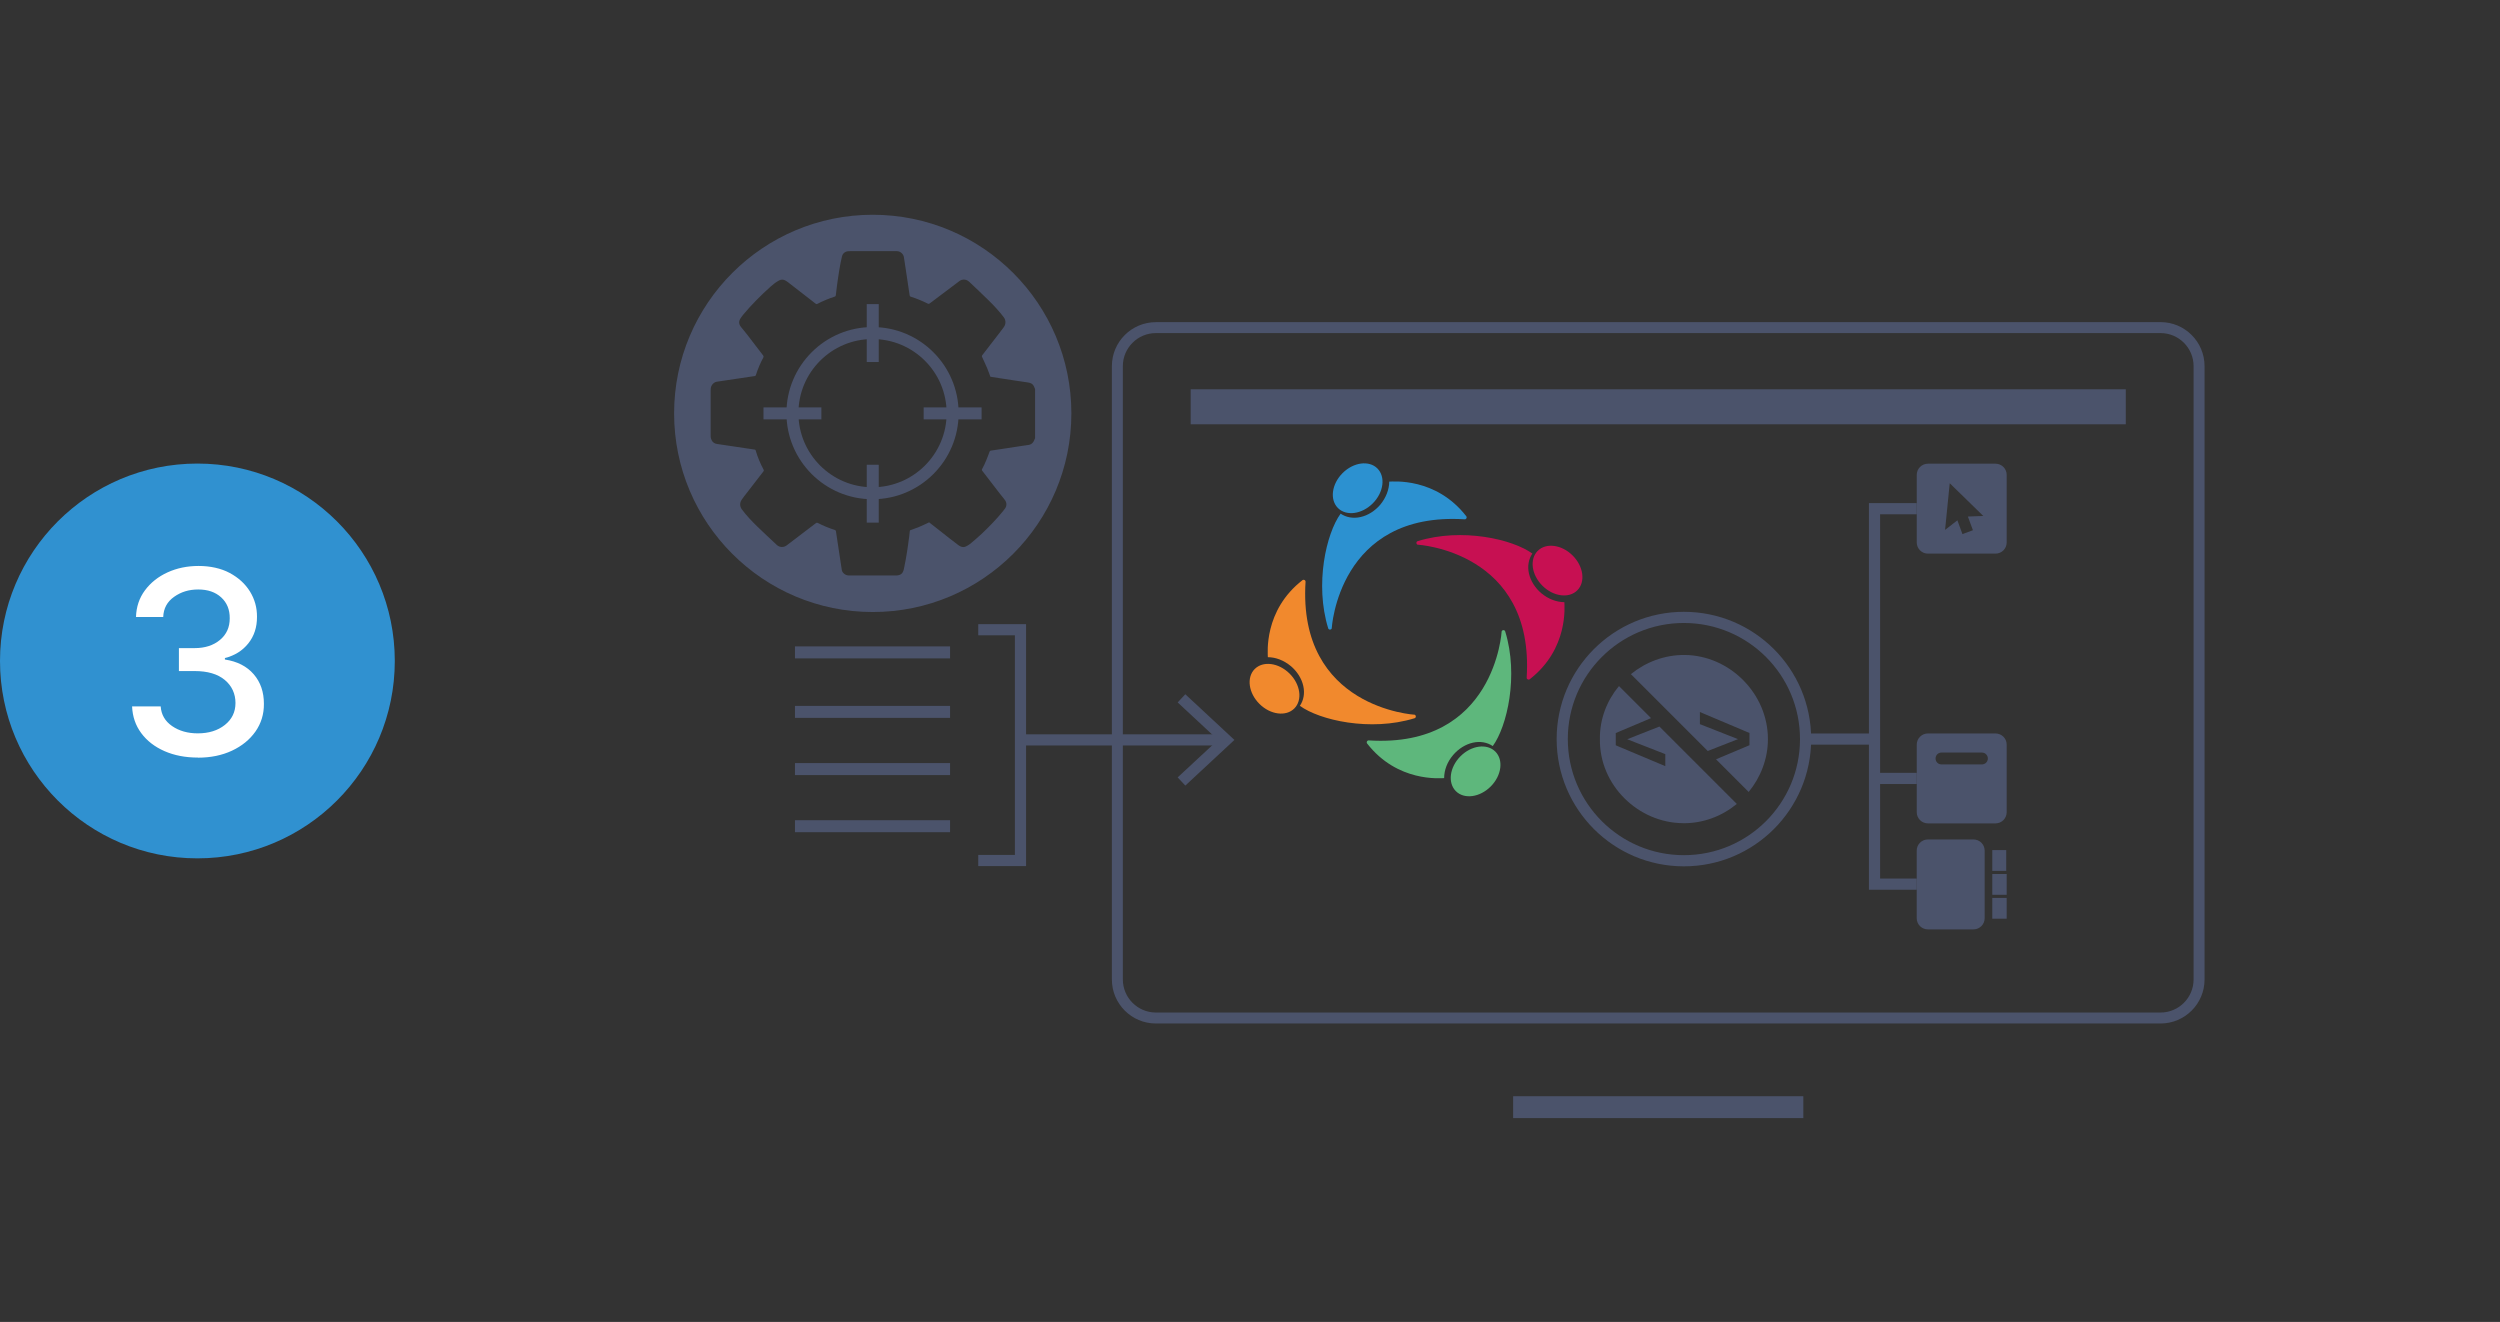 <?xml version="1.0" encoding="UTF-8"?><svg id="Layer_1" xmlns="http://www.w3.org/2000/svg" viewBox="0 0 730 386"><rect x="0" y="0" width="730" height="386" fill="#333333" stroke="none"/><defs><style>.cls-1{fill:#fff;}.cls-2{fill:#f1892d;}.cls-3{fill:#c71052;}.cls-4{fill:#3091d0;}.cls-5{fill:#2c91d0;}.cls-6{fill:#5eb77c;}.cls-7{fill:#4b536b;}.cls-8{stroke-width:6.38px;}.cls-8,.cls-9,.cls-10{fill:none;stroke:#4b536b;stroke-miterlimit:10;}.cls-9{stroke-width:3.26px;}.cls-10{stroke-width:3.5px;}</style></defs><circle class="cls-4" cx="57.64" cy="193" r="57.64"/><path class="cls-1" d="M57.8,221.21c-3.67,0-6.93-.63-9.79-1.89-2.86-1.26-5.11-3.01-6.77-5.25-1.66-2.24-2.55-4.84-2.67-7.81h8.35c.16,2.41,1.27,4.33,3.33,5.75,2.06,1.42,4.56,2.13,7.5,2.13,3.21,0,5.85-.82,7.91-2.46,2.07-1.64,3.1-3.78,3.1-6.42s-1.04-4.99-3.13-6.72c-2.08-1.73-5.01-2.59-8.79-2.59h-4.6v-6.7h4.6c3.01,0,5.48-.8,7.39-2.39,1.92-1.6,2.86-3.71,2.85-6.33,.02-2.52-.81-4.55-2.49-6.09s-3.91-2.31-6.69-2.31-5.03,.71-7.06,2.14c-2.03,1.43-3.09,3.39-3.18,5.89h-7.95c.09-2.96,.96-5.56,2.62-7.79s3.85-3.98,6.58-5.23c2.73-1.25,5.76-1.88,9.1-1.88s6.52,.68,9.07,2.05c2.55,1.37,4.52,3.17,5.91,5.41,1.38,2.24,2.07,4.7,2.05,7.38,.02,3.05-.83,5.64-2.53,7.77s-3.98,3.56-6.84,4.28v.43c3.62,.55,6.42,1.99,8.42,4.31,2,2.32,2.98,5.21,2.97,8.65,.02,3.01-.81,5.71-2.47,8.07-1.67,2.37-3.96,4.23-6.86,5.59-2.91,1.36-6.22,2.04-9.92,2.04Z"/><g><g><g><line class="cls-8" x1="441.84" y1="323.29" x2="526.57" y2="323.29"/><rect class="cls-7" x="347.68" y="113.67" width="273.05" height="10.22"/></g><path class="cls-7" d="M630.88,97.26c5.32,0,9.65,4.33,9.65,9.65v179.09c0,5.32-4.33,9.66-9.65,9.66H337.52c-5.32,0-9.65-4.33-9.65-9.66V106.91c0-5.32,4.33-9.65,9.65-9.65h293.36m0-3.19H337.52c-7.09,0-12.85,5.75-12.85,12.85v179.09c0,7.09,5.75,12.85,12.85,12.85h293.36c7.09,0,12.85-5.75,12.85-12.85V106.91c0-7.09-5.75-12.85-12.85-12.85h0Z"/></g><g><path class="cls-7" d="M491.48,240.37c-13.1-.08-24.5-11.1-24.31-24.56-.08-5.85,2.05-11.24,5.57-15.48l9.36,9.36-10.3,4.36v3.58l14.47,6.09v-3.51l-11.12-4.35,9.4-3.71,22.6,22.6c-4.27,3.52-9.72,5.68-15.67,5.63Zm19.14-9.11l-9.54-9.54,9.76-4.11v-3.58l-14.47-6.12v3.54l11.12,4.38-8.83,3.46-22.44-22.44c4.33-3.53,9.84-5.64,15.68-5.6,13.15,.11,24.35,11.29,24.33,24.59,0,5.72-2.11,11.13-5.62,15.41Z"/><circle class="cls-9" cx="491.7" cy="215.81" r="35.53"/><path class="cls-7" d="M582.69,135.4h-19.74c-1.8,0-3.26,1.46-3.26,3.26v19.74c0,1.8,1.46,3.26,3.26,3.26h19.74c1.8,0,3.26-1.46,3.26-3.26v-19.74c0-1.8-1.46-3.26-3.26-3.26Zm-6.6,19.43l-3.06,1.12-1.47-4.02-3.6,2.8,1.36-13.63,9.8,9.56-4.5,.17,1.47,3.99Z"/><path class="cls-7" d="M576.26,245.12h-13.32c-1.8,0-3.26,1.46-3.26,3.26v19.74c0,1.8,1.46,3.26,3.26,3.26h13.32c1.8,0,3.26-1.46,3.26-3.26v-19.74c0-1.8-1.46-3.26-3.26-3.26Z"/><g><g><path class="cls-6" d="M429.16,219.98c.03-.07,.1-.14,.14-.21-.03,.07-.1,.14-.14,.21Z"/><path class="cls-6" d="M428.85,220.53c-.03,.07-.07,.14-.1,.21,0-.07,.03-.14,.1-.21Z"/></g><g><path class="cls-5" d="M403.06,147.35c-1.58,1.85-3.63,3.15-5.8,3.63-2.13,.48-4.18,.1-5.8-.99-4.18,5.73-7.61,20.54-3.63,33.47,.14,.48,.79,.51,1.03,.07,0,0,1.89-34.22,38.82-31.89,.48,.03,.75-.51,.48-.89-8.88-11.42-21.47-10.12-22.5-10.12-.03,2.3-.93,4.7-2.61,6.72Z"/><ellipse class="cls-5" cx="396.44" cy="142.58" rx="8.16" ry="6.24" transform="translate(15.86 323.27) rotate(-45.18)"/></g><g><g><path class="cls-3" d="M374.57,195.5c.07,.03,.14,.1,.21,.14-.07-.07-.14-.1-.21-.14Z"/><path class="cls-2" d="M376.93,194.5c1.85,1.58,3.15,3.63,3.63,5.8,.48,2.13,.1,4.18-.99,5.8,5.73,4.18,20.54,7.61,33.47,3.63,.48-.14,.51-.79,.07-1.03,0,0-34.22-1.89-31.89-38.82,.03-.48-.51-.75-.89-.48-11.42,8.88-10.12,21.47-10.12,22.5,2.3,0,4.7,.93,6.72,2.61Z"/><path class="cls-3" d="M374.02,195.15c-.07-.03-.14-.07-.21-.14,.07,.07,.14,.1,.21,.14Z"/></g><ellipse class="cls-2" cx="372.16" cy="201.12" rx="6.24" ry="8.16" transform="translate(-32.83 323.33) rotate(-45.18)"/></g><g><path class="cls-6" d="M424.29,220.49c1.58-1.85,3.63-3.15,5.8-3.63,2.13-.48,4.18-.1,5.8,.99,4.18-5.73,7.61-20.54,3.63-33.47-.14-.48-.79-.51-1.03-.07,0,0-1.89,34.22-38.82,31.89-.48-.03-.75,.51-.48,.89,8.88,11.42,21.47,10.12,22.5,10.12,0-2.3,.89-4.73,2.61-6.72Z"/><ellipse class="cls-6" cx="430.88" cy="225.25" rx="8.16" ry="6.24" transform="translate(-32.62 372.1) rotate(-45.18)"/></g><g><g><path class="cls-3" d="M453.92,173.04h.03s0,.03-.03,0Z"/><path class="cls-3" d="M452.41,172.25c-.07-.03-.14-.1-.21-.14,.07,.03,.14,.1,.21,.14Z"/><path class="cls-3" d="M450.08,173.24c-1.85-1.58-3.15-3.63-3.63-5.8-.48-2.13-.1-4.18,.99-5.8-5.73-4.18-20.54-7.61-33.47-3.63-.48,.14-.51,.79-.07,1.03,0,0,34.22,1.89,31.89,38.82-.03,.48,.51,.75,.89,.48,11.42-8.88,10.12-21.47,10.12-22.5-2.3-.03-4.73-.93-6.72-2.61Z"/><path class="cls-3" d="M452.96,172.59c.07,.03,.14,.07,.21,.14-.07-.07-.14-.1-.21-.14Z"/></g><ellipse class="cls-3" cx="454.8" cy="166.63" rx="6.24" ry="8.16" transform="translate(16.02 371.76) rotate(-45.18)"/></g></g><polyline class="cls-9" points="559.69 258.17 547.36 258.17 547.36 148.54 559.69 148.54"/><line class="cls-9" x1="547.36" y1="227.3" x2="559.69" y2="227.3"/><line class="cls-9" x1="527.23" y1="215.81" x2="547.36" y2="215.81"/><path class="cls-7" d="M582.69,214.17h-19.74c-1.8,0-3.26,1.46-3.26,3.26v19.74c0,1.8,1.46,3.26,3.26,3.26h19.74c1.8,0,3.26-1.46,3.26-3.26v-19.74c0-1.8-1.46-3.26-3.26-3.26Zm-3.96,9.04h-11.83c-.95,0-1.72-.77-1.72-1.73s.77-1.73,1.72-1.73h11.83c.95,0,1.72,.77,1.72,1.73s-.77,1.73-1.72,1.73Z"/><g><rect class="cls-7" x="581.75" y="262.19" width="4.2" height="6.07"/><rect class="cls-7" x="581.75" y="248.23" width="4.07" height="6.07"/><rect class="cls-7" x="581.75" y="255.21" width="4.2" height="6.07"/></g></g><g><g><g><path class="cls-7" d="M254.84,62.71c-32.03,0-58,25.97-58,58s25.97,58,58,58,58-25.97,58-58-25.97-58-58-58Zm47.35,65.34s-.04,.09-.06,.15c-.27,.86-.77,1.53-1.72,1.71-.66,.11-1.32,.19-1.99,.29-1.52,.23-3.05,.46-4.57,.7-1.5,.23-3.01,.47-4.52,.68-.21,.03-.3,.1-.37,.29-.62,1.75-1.31,3.48-2.19,5.11-.11,.21-.07,.33,.05,.49,1.71,2.22,3.42,4.47,5.15,6.69,.49,.63,1.04,1.25,1.51,1.91,.55,.77,.51,1.74-.03,2.45-.19,.27-.41,.53-.63,.81-1.86,2.3-3.94,4.42-6.08,6.46-1.12,1.07-2.31,2.05-3.49,3.05-.19,.16-.42,.29-.64,.42-1,.64-1.73,.71-2.9-.18-1.75-1.3-3.44-2.67-5.15-4.01-1.08-.85-2.16-1.7-3.26-2.55-.32,.16-.62,.3-.92,.45-1.45,.71-2.93,1.31-4.46,1.81-.16,.04-.25,.11-.26,.3-.03,.48-.09,.99-.16,1.48-.22,1.56-.4,3.12-.66,4.68-.26,1.67-.57,3.33-.92,4.98-.29,1.3-1,1.82-2.31,1.82h-13.46c-.14,0-.29,0-.44-.01-.89-.05-1.77-.77-1.9-1.58-.1-.51-.15-1.01-.23-1.51-.25-1.64-.49-3.27-.74-4.9-.25-1.64-.51-3.27-.74-4.9-.04-.2-.09-.31-.31-.38-1.71-.56-3.39-1.23-5.01-2.07-.19-.1-.33-.08-.51,.05-2.86,2.18-5.72,4.35-8.58,6.53-.85,.64-2.05,.6-2.83-.12-1.9-1.78-3.82-3.56-5.69-5.37-1.62-1.57-3.16-3.19-4.52-5-.68-.92-.7-1.99-.03-2.92,.38-.56,.79-1.11,1.22-1.64,1.69-2.2,3.38-4.38,5.08-6.57,.14-.18,.16-.33,.04-.53-.96-1.79-1.74-3.65-2.31-5.61-.05-.17-.11-.21-.27-.23-1.97-.29-3.93-.59-5.89-.88-1.68-.25-3.37-.52-5.05-.75-.93-.12-1.52-.64-1.81-1.51-.1-.29-.12-.62-.12-.92v-13.29c0-.19,.01-.38,.04-.58,.11-.89,.86-1.73,1.71-1.88,.63-.11,1.27-.19,1.92-.29,1.66-.25,3.31-.49,4.98-.74,1.4-.22,2.81-.42,4.22-.63,.19-.03,.29-.1,.34-.29,.56-1.79,1.3-3.5,2.19-5.16,.09-.21,.09-.33-.04-.52-1.57-2.04-3.14-4.09-4.71-6.15-.55-.73-1.15-1.41-1.72-2.12-.76-.93-.8-1.75-.12-2.75,.18-.29,.38-.56,.6-.82,2.51-3.01,5.27-5.78,8.19-8.39,.74-.66,1.52-1.27,2.41-1.73,.53-.27,1.07-.3,1.6-.07,.32,.15,.63,.34,.92,.56,2.72,2.11,5.45,4.22,8.17,6.34,.15,.12,.26,.12,.44,.03,1.63-.85,3.33-1.55,5.07-2.12,.25-.08,.32-.21,.34-.44,.09-.82,.18-1.64,.3-2.46,.22-1.62,.44-3.26,.71-4.87,.2-1.3,.48-2.6,.77-3.89,.2-.89,.78-1.44,1.7-1.59,.25-.03,.49-.03,.75-.03h13.67c.98,.04,1.86,.85,1.98,1.78,.08,.7,.21,1.4,.32,2.08l.68,4.52c.23,1.52,.47,3.05,.68,4.57,.03,.19,.12,.26,.27,.32,1.73,.56,3.4,1.23,5.03,2.05,.22,.11,.34,.1,.55-.05,2.75-2.08,5.5-4.15,8.26-6.22,.25-.19,.49-.41,.77-.54,.97-.42,1.85-.19,2.59,.51,1.89,1.79,3.78,3.57,5.63,5.39,1.56,1.53,3.05,3.15,4.38,4.89,.64,.84,.66,2.04,0,2.9-.44,.58-.86,1.16-1.3,1.73-1.67,2.16-3.33,4.33-5.01,6.49-.12,.17-.11,.29-.03,.47,.52,1.11,1.04,2.22,1.52,3.36,.34,.79,.6,1.62,.91,2.42,.85,.14,1.7,.26,2.56,.4,1.53,.25,3.08,.48,4.63,.71,1.26,.19,2.52,.38,3.78,.56,.67,.1,1.26,.31,1.63,.92,.19,.32,.3,.67,.45,1.01v14.42Z"/><line class="cls-10" x1="254.84" y1="88.8" x2="254.84" y2="105.71"/><line class="cls-10" x1="254.84" y1="135.71" x2="254.84" y2="152.61"/><line class="cls-10" x1="269.71" y1="120.71" x2="286.62" y2="120.71"/><line class="cls-10" x1="222.94" y1="120.71" x2="239.84" y2="120.71"/></g><circle class="cls-10" cx="254.78" cy="120.64" r="23.39"/></g><line class="cls-10" x1="232.13" y1="190.5" x2="277.42" y2="190.5"/><line class="cls-10" x1="232.13" y1="241.25" x2="277.42" y2="241.25"/><line class="cls-10" x1="232.13" y1="224.57" x2="277.42" y2="224.57"/><line class="cls-10" x1="232.13" y1="207.87" x2="277.42" y2="207.87"/></g><polyline class="cls-9" points="285.65 251.27 297.98 251.27 297.98 183.88 285.65 183.88"/><g><line class="cls-9" x1="297.98" y1="216.05" x2="356.92" y2="216.05"/><polygon class="cls-7" points="346.11 229.39 343.88 227 355.66 216.06 343.88 205.11 346.11 202.72 360.45 216.06 346.11 229.39"/></g></g></svg>